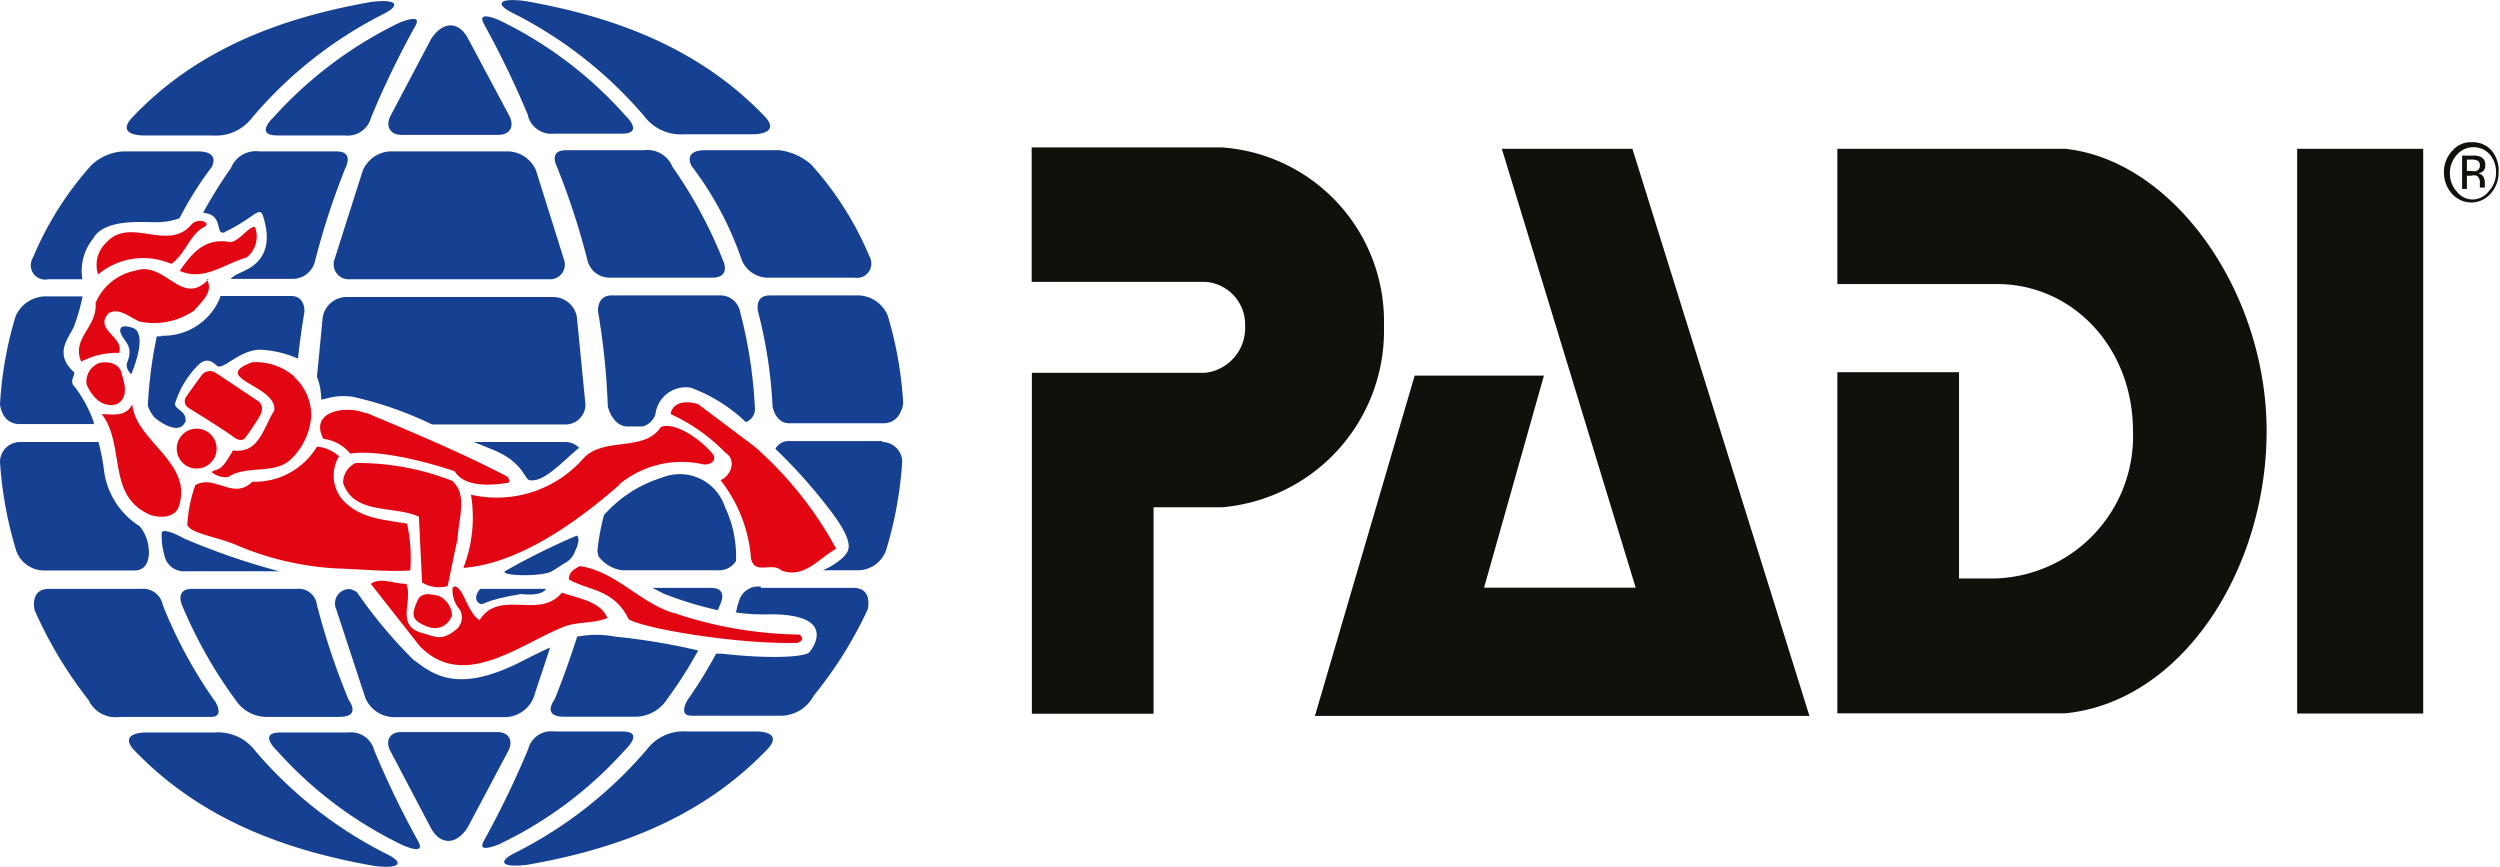 <svg xmlns="http://www.w3.org/2000/svg" viewBox="0 0 125.33 43.45"><defs><style>.cls-1{fill:#e20613;}.cls-2,.cls-3{fill:#164193;}.cls-2{fill-rule:evenodd;}.cls-4{fill:#12100b;}</style></defs><title>padi-logo</title><g id="Layer_2" data-name="Layer 2"><g id="Layer_1-2" data-name="Layer 1"><path class="cls-1" d="M33.73,30.71a20.45,20.45,0,0,0,6.3,1.1s.12,0,.18.17-.25.25-.25.25c-3,.07-7.6-.7-8.44-1.18-.74-1.53-2-1.43-3-2,0-.39.25-.5.54-.67,1.78.24,3,1.83,4.7,2.35"/><path class="cls-1" d="M20.37,29.27c.36.88-.6,2.13.86,2.48.64.19.93.38,1.64-.19a.79.79,0,0,0,.18-1,1.47,1.47,0,0,1-.36-1.09l.07-.07c.49,0,.61,1.23,1.28,1.69,1-1.59,3,0,4.13-1.38.82.29,1.93.43,2.28,1.27-.64.28-1.46.18-2.13.42-2.21.85-5.05,3.27-7.27,1l-2.46-3.13c.47-.35,1.18,0,1.78,0"/><path class="cls-1" d="M10.28,11.36c-.76.35-.95,1.34-1.69,1.87a3.53,3.53,0,0,0-3.67.53,1.53,1.53,0,0,1,.43-1.62c1.21-1.3,3.09.53,4.27-.91.36-.32.94-.09.66.13"/><path class="cls-1" d="M12.79,11.4a1.34,1.34,0,0,1-.43,1.51c-1.15.33-2.13,1.2-3.35.67.61-.88,1.25-1.69,2.57-1.44.43-.07,1-.9,1.21-.74"/><path class="cls-1" d="M10.37,14c.35.63-.24,1.1-.64,1.57A3.54,3.54,0,0,1,7,16.12c-.46-.18-1-.71-1.53-.43-.82.81.78,1.2.5,2a3.91,3.91,0,0,0-1.9.44c-.5-1.19.83-1.73.72-2.94a2.72,2.72,0,0,1,2-1.62c1.5-.52,2.31,1.87,3.67.43"/><path class="cls-1" d="M6.09,18.72c.18.56.36,1.23-.25,1.55-.77.19-1.25-.43-1.5-1A1,1,0,0,1,5,18.19c.5-.1,1,.07,1.1.53"/><path class="cls-1" d="M14.75,18.9a2.58,2.58,0,0,1,.85,2,3.31,3.31,0,0,1-1,2.11c-.82.81-2.24.28-3.17.91a1.11,1.11,0,0,1-.83-.26c.37-.22.44.05,1.08-1.08,1.32.18,1.52-1.15,2.07-2,.17-1.26-3.28-1.61-1.11-2.42a2.93,2.93,0,0,1,2.14.74"/><path class="cls-1" d="M37.82,22.38a18.58,18.58,0,0,1,4.1,5.13c-.85.46-1.6,1.52-2.74,1.09-.5-.45-1.32.25-1.53-.59a7.22,7.22,0,0,0-1.53-3.94c.49-.18.85-1,.24-1.38a9,9,0,0,0-2.74-1.93c.11-.67.89-.67,1.39-.49l2.81,2.11"/><path class="cls-1" d="M8.94,25.47c-.25.5-.92.5-1.39.35-2.24-.94-1.24-3.51-2.45-5.06.46,0,1.21.18,1.53-.49.18,1.9,3.13,2.92,2.31,5.2"/><path class="cls-1" d="M18.35,20.69c2.38,1,4.77,2,7.08,3.2,0,0,.25.29,0,.32s-2.06.38-2.63-.58c-.11-.05-3.38-1.16-5.24-.89A2.09,2.09,0,0,0,16.21,22c-.75-1.45,1.28-1.69,2.14-1.27"/><path class="cls-1" d="M31.05,24.31c-1.78,1.55-4.83,3.93-7.82,4.16a7,7,0,0,0,.38-3.67A5.78,5.78,0,0,0,29.23,23c1-1.13,3.07-.32,3.89-1.58.59-.31,1.91.48,2.64,1.37.18.35-.21.53-.5.49a4.9,4.9,0,0,0-4.21,1"/><path class="cls-1" d="M17,22.87a1.87,1.87,0,0,0,.17,2.18c.86.95,2.07,1,3.24,1.2a8.57,8.57,0,0,1,.16,2.35c-1.17.07-2.39-.06-3.65-.1a14.87,14.87,0,0,1-5.08-1.18c-1-.42-2.24-.56-2.45-1a7.12,7.12,0,0,1,.4-2c1-.56,1.9.78,2.86-.17a3.64,3.64,0,0,0,3.24-1.76,1.87,1.87,0,0,1,1.11.49"/><path class="cls-1" d="M22.69,24.13c.77.68.28,1.94.25,2.89-.18.78-.32,1.55-.5,2.36a1.61,1.61,0,0,1-1.28-.18L21,25.9c-1.28-.57-3.26-.08-3.8-1.69a1.09,1.09,0,0,1,.63-1,13,13,0,0,1,4.88.91"/><path class="cls-1" d="M21,31.2c-.41-.25-.27-.63-.07-1.09s.7-.31,1.06-.24a1.13,1.13,0,0,1,.67,1S22.25,32,21,31.2"/><path class="cls-1" d="M9.86,23.49a1,1,0,1,0-1-1,1,1,0,0,0,1,1"/><path class="cls-1" d="M10.88,18.73,13,20.15s.3.26,0,.75-.67,1-.67,1-.17.35-.63,0-2.23-1.44-2.23-1.44a.39.39,0,0,1-.11-.6c.26-.39.79-1.1.79-1.1a.52.52,0,0,1,.69-.05"/><path class="cls-2" d="M25,36.7H20.1c-.55,0-.8.42-.54.93l2,3.8c.45.92,1.27,1,1.88.06l2.05-3.86c.26-.51,0-.93-.54-.93"/><path class="cls-2" d="M17.58,19.87a18,18,0,0,1,4.08,1.41h6.69a1,1,0,0,0,1-1l-.43-4.39a1.21,1.21,0,0,0-1.16-1H17.34a1.22,1.22,0,0,0-1.16,1l-.29,3A3,3,0,0,1,16.1,20c0,.12.56-.23,1.48-.12"/><path class="cls-2" d="M27.66,28.64c.22-.12.49-.32.64-.4a1.09,1.09,0,0,0,.53-.61s.31-.59.09-.78a33.54,33.54,0,0,0-3.61,1.79c-.21.24,1.87.28,2.35,0"/><path class="cls-3" d="M26.54,24.07c.72.15,1.67-.95,2.49-1.62a.93.93,0,0,0-.68-.29H23.76l.86.35c1.6.62,1.66,1.5,1.92,1.56"/><path class="cls-3" d="M25.5,7.59H19.56a1.58,1.58,0,0,0-1.37.95L16.77,13a.75.75,0,0,0,.75,1h10a.74.74,0,0,0,.75-1L26.87,8.54a1.57,1.57,0,0,0-1.37-.95"/><path class="cls-2" d="M24.07,30.27c.2.09.09-.17,2.05-.49.95.11,1.19-.15,1.26-.26H24.07c-.35.42-.17.68,0,.75"/><path class="cls-2" d="M20.77,33.12a23.49,23.49,0,0,1-2.88-3.44,1.23,1.23,0,0,0-.35-.15.72.72,0,0,0-.69,1L18.32,35a1.58,1.58,0,0,0,1.38.95h5.66A1.58,1.58,0,0,0,26.74,35l.84-2.54c-.38.17-.81.38-1.32.64-3.17,1.65-4.44.82-5.49,0"/><path class="cls-2" d="M38.59,14.81c-.79,0-.59.8-.59.8a23.37,23.37,0,0,1,.73,4.77s.13.83.83.84h4.72c.9,0,1-1,1-1a19,19,0,0,0-.78-4.41,1.65,1.65,0,0,0-1.41-1H38.59"/><path class="cls-2" d="M44.24,22.11H39.56a.76.76,0,0,0-.69.39,26.15,26.15,0,0,1,2.94,3.34c1.11,1.55.71,1.81.44,2.12a3.63,3.63,0,0,1-1,.63h1.79a1.51,1.51,0,0,0,1.38-1,19.59,19.59,0,0,0,.81-4.43,1,1,0,0,0-1-1"/><path class="cls-2" d="M34.67,8.32a16.67,16.67,0,0,1,2.52,4.73,1.44,1.44,0,0,0,1.23.87h4.41a.72.72,0,0,0,.76-1.06,16.25,16.25,0,0,0-2.93-4.62,3,3,0,0,0-1.59-.71H35.36c-1.16,0-.69.79-.69.79"/><path class="cls-2" d="M30.53,13.92h5.16c1,0,.55-.88.55-.88a22.73,22.73,0,0,0-2.53-4.68,1.35,1.35,0,0,0-1.42-.83H28.37c-.9,0-.45.83-.45.83a36.72,36.72,0,0,1,1.53,4.69,1.14,1.14,0,0,0,1.08.87"/><path class="cls-2" d="M35.6,29.47H32.71c.3.16.53.28.66.33a18.29,18.29,0,0,0,2.61.79c.05-.1.09-.2.13-.3s.39-.83-.51-.82"/><path class="cls-2" d="M28.91,32c-.33,1-.7,2.08-1.12,3.09,0,0-.65.84.49.84H31.9a1.9,1.9,0,0,0,1.51-.83A21.75,21.75,0,0,0,35,32.61a31.46,31.46,0,0,0-4.13-.69,5.18,5.18,0,0,0-1.95,0"/><path class="cls-2" d="M30,27.88a1.77,1.77,0,0,0,1.19.71H36a1,1,0,0,0,.9-.47V28a5.71,5.71,0,0,0-.56-2.59,2.38,2.38,0,0,0-3.17-1.46,6.38,6.38,0,0,0-2.89,1.87,11.42,11.42,0,0,0-.33,1.78,1.38,1.38,0,0,0,.06.3"/><path class="cls-2" d="M34.72,19.47a8,8,0,0,1,2.67,1.69.7.7,0,0,0,.45-.78,23.28,23.28,0,0,0-.74-4.76,1,1,0,0,0-1-.81H30.66c-.75,0-.68.8-.68.8a35.68,35.68,0,0,1,.49,4.77s.23,1,1,1h.75a.93.93,0,0,0,.64-.62,1.53,1.53,0,0,1,1.84-1.31"/><path class="cls-2" d="M38,36.67H34.44a2.3,2.3,0,0,0-2,.89,21.19,21.19,0,0,1-6.67,5.22c-.88.46-.54.73.68.57,4.69-.82,8.84-2.45,12.05-5.82.79-.88-.57-.86-.57-.86"/><path class="cls-2" d="M31.35,37.58s1-.92-.17-.91H27.79a1.19,1.19,0,0,0-1.31.88,45.94,45.94,0,0,1-2.19,4.54c-.29.49,0,.52.72.24a20,20,0,0,0,6.34-4.75"/><path class="cls-2" d="M10.75,35.12a23.28,23.28,0,0,1-2.59-4.79,1,1,0,0,0-1.07-.81H2.46c-1,0-.72,1.08-.72,1.08a21.18,21.18,0,0,0,2.71,4.51A1.48,1.48,0,0,0,6,35.94h4.58c.73,0,.18-.82.18-.82"/><path class="cls-2" d="M3.7,19.35c-.23-.29.12-.59,0-.7-1-.93-.28-1.66,0-2.26a9.85,9.85,0,0,0,.44-1.53H2.2a1.66,1.66,0,0,0-1.42,1A18.94,18.94,0,0,0,0,20.26s.06,1,1,1H4.7l0-.1a6.52,6.52,0,0,0-1-1.83"/><path class="cls-2" d="M5.23,23.7a11.83,11.83,0,0,0-.29-1.54H1a1,1,0,0,0-1,1A19.61,19.61,0,0,0,.81,27.6a1.49,1.49,0,0,0,1.39,1H6.73c.91,0,.72-1.15.72-1.15A2,2,0,0,0,7,26.38,3.9,3.9,0,0,1,5.23,23.7"/><path class="cls-2" d="M4.72,11.88c.61-.93,2.52-.73,3.11-.74A3.37,3.37,0,0,0,9,10.94a17.37,17.37,0,0,1,1.61-2.56s.47-.79-.69-.79H6.17a2.53,2.53,0,0,0-1.6.7,16.48,16.48,0,0,0-2.92,4.63A.72.72,0,0,0,2.42,14H4.13a2.57,2.57,0,0,1,.59-2.1"/><path class="cls-2" d="M11.28,11.62c1.42-.66,1.73-1.32,1.9-.81.73,2.25-.82,2.7-1.21,2.9a1.33,1.33,0,0,0-.41.27h3.15a1.15,1.15,0,0,0,1.08-.88,37.24,37.24,0,0,1,1.53-4.69s.45-.82-.45-.82H13a1.34,1.34,0,0,0-1.42.83,23.52,23.52,0,0,0-1.4,2.25h0c1.11.07.54,1.24,1.14.95"/><path class="cls-2" d="M13.34,35.94H17c1.14,0,.49-.83.49-.83a35.28,35.28,0,0,1-1.6-4.78.92.92,0,0,0-1-.81H9.64c-.9,0-.51.83-.51.83a23.09,23.09,0,0,0,2.7,4.77,1.87,1.87,0,0,0,1.51.82"/><path class="cls-2" d="M8.11,26.73a3.14,3.14,0,0,0,.12,1.05,1,1,0,0,0,1.06.86H14A34.83,34.83,0,0,1,9.24,27c-.71-.39-1.1-.45-1.13-.3"/><path class="cls-2" d="M8.07,16.86l-.21,0a22.08,22.08,0,0,0-.45,3.48,1.78,1.78,0,0,0,.32.57c.13.14,1.13.89,1.49.35.15-.22.08-.17.08-.24,0-.42-.52-.5-.53-.77a4.67,4.67,0,0,1,1.22-2c.31-.26.57-.21.88.08s1.2-.9,2.32-.79a5.26,5.26,0,0,1,1.75.44c.08-.78.19-1.56.32-2.33,0,0,.07-.82-.68-.81H11.05A1.3,1.3,0,0,1,11,15a3.07,3.07,0,0,1-2.9,1.83"/><path class="cls-2" d="M19.44,42.84a21.07,21.07,0,0,1-6.67-5.23,2.33,2.33,0,0,0-2-.89H7.28s-1.36,0-.57.87c3.21,3.36,7.36,5,12.05,5.82,1.22.16,1.56-.12.68-.57"/><path class="cls-3" d="M18.76,37.61a1.2,1.2,0,0,0-1.3-.89h-3.4c-1.17,0-.17.92-.17.92a20.12,20.12,0,0,0,6.34,4.75c.69.28,1,.25.72-.24a45.94,45.94,0,0,1-2.19-4.54"/><path class="cls-2" d="M6.58,18.76s.88-2,.09-2.32c-.59-.21-.75,0-.58.35s.61.58.29,1.37c-.13.32.2.6.2.6"/><path class="cls-3" d="M38.14,29.47h4.64c1,0,.72,1.08.72,1.08a20.44,20.44,0,0,1-2.71,4.33,1.87,1.87,0,0,1-1.71,1H34.67c-.72,0-.18-.82-.18-.82a23,23,0,0,0,1.41-2.29l.29,0c2.58.29,4.18.15,4.38-.07s1.48-2-2.25-1.9a9,9,0,0,1-1.44-.1c.07-.16.08-.33.15-.5a1,1,0,0,1,1.11-.79"/><path class="cls-4" d="M124.79,7.71a1.34,1.34,0,0,1,.34.93,1.31,1.31,0,0,1-.34.92A1.06,1.06,0,0,1,124,10a1,1,0,0,1-.83-.39,1.32,1.32,0,0,1-.35-.92,1.34,1.34,0,0,1,.35-.93,1.08,1.08,0,0,1,.83-.38A1.1,1.1,0,0,1,124.79,7.71Zm.14-.14a1.25,1.25,0,0,0-1-.44,1.21,1.21,0,0,0-1,.44,1.52,1.52,0,0,0-.41,1.07,1.58,1.58,0,0,0,.4,1.07,1.29,1.29,0,0,0,1.94,0,1.59,1.59,0,0,0,.4-1.07A1.56,1.56,0,0,0,124.93,7.57Zm-.77,1a.54.54,0,0,1-.25,0h-.24V8h.23a.67.67,0,0,1,.32.06.28.28,0,0,1,.1.25A.25.25,0,0,1,124.16,8.56Zm-.75.9h.26V8.81h.21a.52.52,0,0,1,.29,0,.41.41,0,0,1,.15.38v.21h.25v0s0,0,0-.08V9.11a.56.56,0,0,0-.08-.26.36.36,0,0,0-.26-.16.56.56,0,0,0,.22-.08.37.37,0,0,0,.14-.33.41.41,0,0,0-.23-.42,1,1,0,0,0-.41-.06h-.52V9.46"/><path class="cls-4" d="M81.83,7.44l8.88,28.45H65.92l5-17.06c2,0,4.32,0,6.48,0l-3,10.63H82l-6.71-22,6.54,0"/><path class="cls-4" d="M103.54,7.46H92.11v6.78h8c3.79,0,6.82,3.17,6.82,7.37A7.13,7.13,0,0,1,100,29H98.21V18.66h-6.1v17.1h11.43c5.86-.59,10.09-7.21,10.09-14.15S109,8.05,103.54,7.46"/><path class="cls-4" d="M69.38,16.34a8.74,8.74,0,0,0-8.13-8.95H51.72v6.74h8.7a2.14,2.14,0,0,1,2,2.21,2.26,2.26,0,0,1-2,2.35H51.73V35.78h6.1V25.43h3.44a8.88,8.88,0,0,0,8.11-9.08"/><rect class="cls-4" x="115.16" y="7.46" width="6.32" height="28.31"/><path class="cls-2" d="M20.11,6.76H25c.56,0,.8-.42.54-.94L23.5,2c-.44-.92-1.26-1-1.88-.06L19.57,5.82c-.26.52,0,.94.54.94"/><path class="cls-2" d="M7.11,6.79h3.53a2.28,2.28,0,0,0,2-.89A21,21,0,0,1,19.27.68c.88-.46.54-.74-.67-.58-4.69.82-8.84,2.46-12,5.82-.79.88.56.87.56.87"/><path class="cls-2" d="M13.72,5.87s-1,.92.18.92h3.39A1.21,1.21,0,0,0,18.6,5.9a43.8,43.8,0,0,1,2.19-4.54c.29-.48,0-.51-.73-.24a20.5,20.5,0,0,0-6.34,4.75"/><path class="cls-2" d="M25.64.62a21.16,21.16,0,0,1,6.67,5.22,2.28,2.28,0,0,0,2,.89H37.8s1.35,0,.56-.87C35.15,2.5,31,.87,26.31.05c-1.21-.16-1.55.11-.67.57"/><path class="cls-3" d="M26.47,5.81a1.21,1.21,0,0,0,1.31.89h3.39c1.17,0,.17-.92.17-.92A20.12,20.12,0,0,0,25,1c-.69-.28-1-.25-.72.24a45.94,45.94,0,0,1,2.19,4.54"/></g></g></svg>